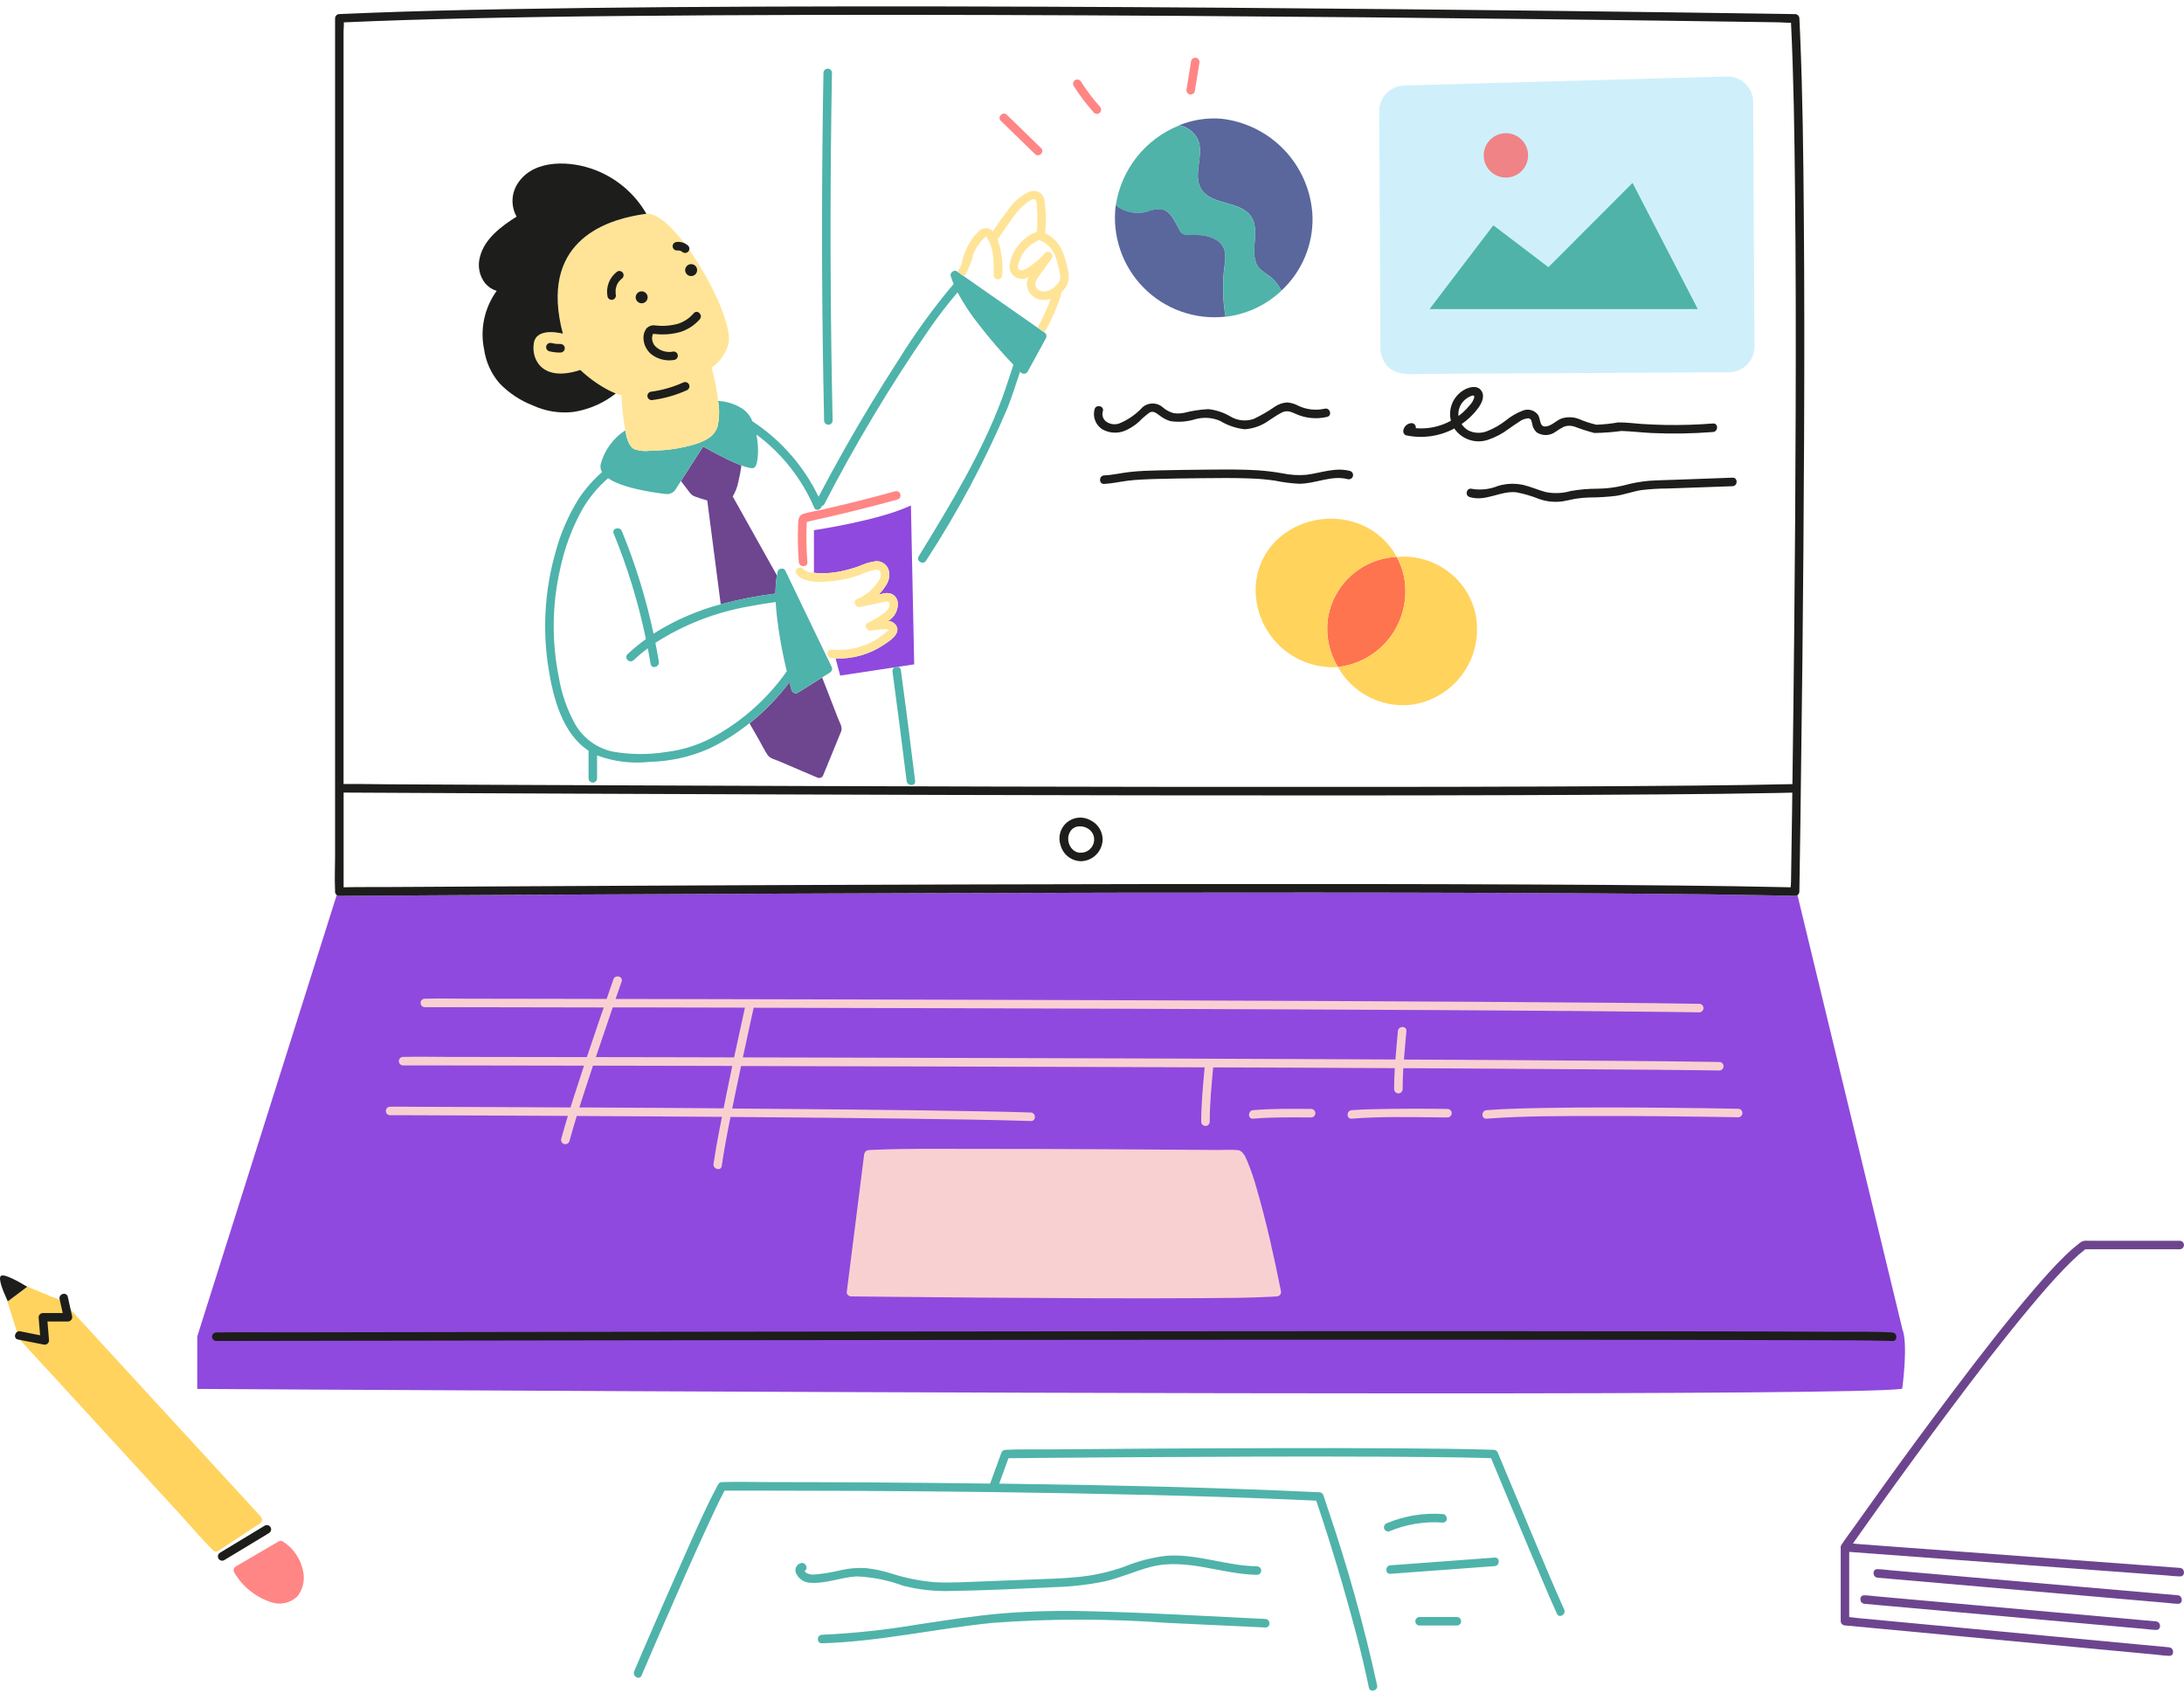 <svg width="160" height="124" viewBox="0 0 160 124" fill="none" xmlns="http://www.w3.org/2000/svg">
<path d="M22.193 115.061C22.104 114.625 21.927 114.211 21.674 113.846C21.421 113.48 21.097 113.168 20.72 112.931C20.675 112.899 20.621 112.882 20.566 112.882C20.511 112.882 20.456 112.899 20.411 112.931H20.405L17.66 114.536L17.269 114.765C17.198 114.807 17.146 114.876 17.126 114.956C17.105 115.035 17.116 115.12 17.157 115.192C17.754 116.221 18.707 116.997 19.836 117.372C20.171 117.491 20.532 117.514 20.879 117.438C21.226 117.362 21.544 117.191 21.798 116.943C22.001 116.679 22.142 116.372 22.21 116.047C22.279 115.721 22.273 115.384 22.193 115.061Z" fill="#FF8684"/>
<path d="M152.76 91.544C152.775 91.543 152.789 91.539 152.802 91.531H152.78C152.774 91.536 152.767 91.54 152.76 91.544Z" fill="#6D458F"/>
<path d="M159.699 114.867L157.246 114.685L151.409 114.252L144.299 113.725L138.194 113.273L136.166 113.122C136.028 113.112 135.884 113.094 135.745 113.078C136.382 112.171 137.025 111.266 137.671 110.366C139.379 107.982 141.111 105.615 142.866 103.263C144.759 100.737 146.68 98.224 148.704 95.798C149.507 94.834 150.326 93.881 151.197 92.976C151.525 92.634 151.862 92.303 152.216 91.984C152.349 91.867 152.483 91.753 152.623 91.647L152.687 91.599C152.711 91.582 152.737 91.565 152.76 91.546C152.737 91.548 152.713 91.541 152.695 91.526H152.725C152.743 91.529 152.762 91.531 152.781 91.531C152.833 91.481 152.831 91.513 152.8 91.531C152.9 91.531 153.008 91.524 153.104 91.524H159.701C159.781 91.519 159.856 91.485 159.911 91.427C159.967 91.369 159.997 91.292 159.997 91.212C159.997 91.132 159.967 91.055 159.911 90.996C159.856 90.939 159.781 90.904 159.701 90.9H153.053C152.94 90.9 152.822 90.89 152.708 90.9C152.549 90.93 152.403 91.006 152.287 91.119C151.953 91.377 151.634 91.655 151.332 91.951C150.507 92.749 149.745 93.611 148.998 94.478C146.949 96.867 145.026 99.362 143.129 101.874C141.282 104.319 139.467 106.786 137.682 109.276C137.06 110.14 136.441 111.007 135.826 111.876C135.528 112.297 135.209 112.708 134.932 113.139L134.921 113.154C134.899 113.179 134.882 113.208 134.871 113.238C134.847 113.286 134.84 113.341 134.85 113.393V118.769C134.852 118.851 134.886 118.929 134.944 118.987C135.002 119.045 135.08 119.079 135.162 119.081L137.53 119.303L143.187 119.835L150.057 120.48L155.975 121.036L157.928 121.22C158.237 121.249 158.552 121.3 158.863 121.308H158.904C159.304 121.346 159.301 120.719 158.904 120.684L156.536 120.462L150.878 119.931L144.009 119.285L138.091 118.729L136.138 118.545C135.922 118.525 135.697 118.486 135.474 118.468V113.695L137.616 113.854L143.453 114.287L150.562 114.814L156.667 115.266L158.696 115.417C159.015 115.44 159.339 115.484 159.659 115.488H159.7C160.1 115.52 160.099 114.896 159.699 114.867Z" fill="#6D458F"/>
<path d="M155.818 118.593L150.733 118.138L144.556 117.585L139.235 117.109L137.471 116.95C137.194 116.926 136.911 116.881 136.629 116.875H136.592C136.192 116.839 136.195 117.465 136.592 117.499L138.721 117.69L143.806 118.145L149.983 118.699L155.305 119.175L157.068 119.333C157.345 119.358 157.628 119.403 157.91 119.409C157.922 119.408 157.935 119.408 157.947 119.409C158.347 119.444 158.345 118.819 157.947 118.784L155.818 118.593ZM159.54 116.87L157.351 116.679L152.09 116.222L145.754 115.671L140.274 115.195L138.451 115.036C138.168 115.011 137.878 114.966 137.592 114.961H137.555C137.155 114.927 137.156 115.551 137.555 115.585L139.744 115.776L145.006 116.234L151.342 116.785L156.821 117.261L158.644 117.419C158.927 117.444 159.218 117.489 159.503 117.494C159.515 117.494 159.528 117.494 159.541 117.494C159.94 117.529 159.938 116.903 159.54 116.87Z" fill="#6D458F"/>
<path d="M109.181 27.364L115.437 27.332L121.534 27.301L125.757 27.279C126.042 27.279 126.326 27.279 126.611 27.275C127.106 27.286 127.586 27.101 127.946 26.76C128.305 26.419 128.516 25.951 128.531 25.455C128.545 24.539 128.522 23.621 128.517 22.705L128.486 16.819L128.455 10.734C128.45 9.645 128.449 8.556 128.438 7.466C128.437 7.216 128.385 6.969 128.287 6.74C128.188 6.51 128.045 6.302 127.865 6.129C127.685 5.955 127.473 5.819 127.24 5.729C127.007 5.639 126.758 5.596 126.508 5.603L124.417 5.661L119.334 5.803L112.982 5.979L107.068 6.147L103.363 6.25C103.099 6.247 102.836 6.262 102.575 6.296C102.13 6.378 101.73 6.617 101.449 6.97C101.167 7.323 101.023 7.767 101.043 8.218L101.061 11.83L101.093 18.033L101.122 23.635L101.13 25.246C101.104 25.531 101.136 25.818 101.224 26.09C101.312 26.363 101.454 26.615 101.642 26.83C102.366 27.575 103.535 27.397 104.479 27.393L109.181 27.364Z" fill="#CFF0FA"/>
<path d="M102.959 43.327C102.967 42.445 102.75 41.575 102.327 40.801C101.083 40.854 99.898 41.34 98.975 42.175C98.052 43.01 97.451 44.142 97.274 45.373C97.12 46.585 97.38 47.813 98.012 48.858C98.068 48.853 98.124 48.85 98.181 48.844C99.507 48.653 100.721 47.99 101.599 46.976C102.476 45.963 102.959 44.668 102.959 43.327Z" fill="#FE744F"/>
<path d="M97.274 45.373C97.451 44.141 98.052 43.01 98.975 42.175C99.898 41.34 101.083 40.854 102.326 40.8C102.253 40.664 102.173 40.531 102.087 40.402C99.361 36.328 92.681 37.686 92.022 42.592C91.936 43.373 92.013 44.164 92.249 44.913C92.485 45.663 92.874 46.356 93.391 46.947C93.909 47.539 94.544 48.017 95.255 48.35C95.967 48.683 96.741 48.865 97.526 48.883C97.689 48.883 97.851 48.874 98.012 48.86C97.379 47.815 97.119 46.586 97.274 45.373Z" fill="#FFD35C"/>
<path d="M107.338 43.187C106.793 42.376 106.041 41.726 105.159 41.307C104.277 40.887 103.298 40.712 102.326 40.801C102.749 41.575 102.966 42.445 102.958 43.327C102.958 44.668 102.475 45.964 101.597 46.977C100.719 47.99 99.505 48.653 98.178 48.844C98.123 48.85 98.067 48.853 98.01 48.858C98.537 49.805 99.334 50.573 100.298 51.066C101.263 51.559 102.353 51.754 103.429 51.627C104.756 51.436 105.969 50.774 106.847 49.761C107.725 48.747 108.208 47.452 108.208 46.111C108.22 45.071 107.917 44.051 107.338 43.187Z" fill="#FFD35C"/>
<path d="M119.6 13.401L113.438 19.575L109.402 16.506L104.729 22.643H124.38L119.6 13.401Z" fill="#4FB3AA"/>
<path d="M110.322 9.757C110 9.757 109.686 9.852 109.418 10.031C109.151 10.21 108.942 10.464 108.819 10.761C108.696 11.059 108.664 11.386 108.727 11.701C108.789 12.017 108.944 12.307 109.172 12.534C109.399 12.762 109.689 12.917 110.005 12.979C110.32 13.042 110.648 13.01 110.945 12.887C111.242 12.764 111.496 12.555 111.675 12.288C111.854 12.02 111.949 11.706 111.949 11.384C111.949 10.952 111.777 10.539 111.472 10.234C111.167 9.929 110.754 9.757 110.322 9.757Z" fill="#F08385"/>
<path d="M87.754 10.213C88.251 11.338 87.353 12.778 87.988 13.834C88.738 15.081 90.935 14.676 91.693 15.916C92.367 17.025 91.402 18.709 92.274 19.672C92.489 19.872 92.723 20.05 92.972 20.203C93.357 20.489 93.665 20.865 93.868 21.298C94.604 20.618 95.189 19.79 95.583 18.868C95.977 17.946 96.173 16.952 96.157 15.95C96.152 15.696 96.132 15.443 96.097 15.192C95.878 13.527 95.107 11.983 93.908 10.806C92.71 9.629 91.152 8.887 89.483 8.698C88.424 8.612 87.36 8.778 86.377 9.182C86.671 9.233 86.95 9.353 87.189 9.532C87.428 9.711 87.622 9.944 87.754 10.213Z" fill="#59679C"/>
<path d="M93.871 21.302C93.667 20.869 93.359 20.493 92.975 20.207C92.725 20.054 92.491 19.876 92.277 19.676C91.404 18.713 92.374 17.029 91.696 15.92C90.938 14.678 88.737 15.085 87.99 13.838C87.355 12.782 88.253 11.343 87.756 10.216C87.624 9.95 87.43 9.718 87.192 9.541C86.953 9.363 86.676 9.243 86.383 9.192C85.175 9.675 84.113 10.463 83.301 11.479C82.489 12.495 81.955 13.705 81.751 14.989C81.751 15.007 81.751 15.024 81.746 15.042C82.058 15.289 82.424 15.462 82.813 15.545C83.203 15.629 83.606 15.622 83.993 15.525C84.334 15.39 84.699 15.324 85.066 15.331C85.754 15.438 86.068 16.216 86.401 16.828C86.457 16.948 86.542 17.053 86.648 17.134C86.819 17.218 87.011 17.248 87.2 17.218C88.188 17.164 89.419 17.386 89.714 18.326C89.797 18.708 89.797 19.104 89.714 19.486C89.555 20.703 89.577 21.936 89.782 23.146C89.782 23.166 89.79 23.185 89.793 23.205L89.836 23.201C91.35 23.016 92.764 22.35 93.871 21.302Z" fill="#4FB3AA"/>
<path d="M89.706 19.481C89.789 19.099 89.789 18.703 89.706 18.32C89.41 17.376 88.18 17.158 87.191 17.212C87.003 17.242 86.81 17.213 86.64 17.128C86.534 17.048 86.449 16.943 86.393 16.822C86.056 16.211 85.745 15.432 85.057 15.325C84.69 15.318 84.326 15.384 83.984 15.52C83.598 15.617 83.194 15.624 82.805 15.54C82.415 15.456 82.05 15.284 81.738 15.036C81.599 16.131 81.71 17.243 82.064 18.288C82.417 19.334 83.003 20.285 83.778 21.071C84.552 21.857 85.495 22.457 86.535 22.825C87.576 23.194 88.686 23.321 89.782 23.198C89.782 23.178 89.774 23.158 89.772 23.139C89.567 21.93 89.545 20.697 89.706 19.481Z" fill="#59679C"/>
<path d="M114.593 117.913C113.861 116.302 113.183 114.665 112.496 113.035C111.732 111.224 110.972 109.412 110.217 107.597L109.737 106.444C109.717 106.38 109.677 106.323 109.623 106.282C109.57 106.241 109.504 106.218 109.437 106.215C107.12 106.142 104.805 106.123 102.482 106.108C99.463 106.087 96.443 106.082 93.424 106.092C90.382 106.098 87.339 106.11 84.296 106.129C81.882 106.145 79.47 106.163 77.061 106.183C75.944 106.193 74.82 106.165 73.704 106.214H73.656C73.588 106.216 73.523 106.239 73.469 106.28C73.415 106.321 73.375 106.379 73.356 106.444L72.537 108.69C69.647 108.653 66.756 108.625 63.863 108.606C61.332 108.591 58.802 108.582 56.273 108.581C55.163 108.581 54.042 108.539 52.933 108.581H52.888C52.834 108.581 52.78 108.595 52.733 108.622C52.685 108.649 52.646 108.688 52.618 108.735C51.608 110.622 50.761 112.609 49.89 114.566C48.929 116.722 47.983 118.885 47.051 121.055C46.853 121.515 46.656 121.977 46.462 122.439C46.305 122.803 46.843 123.122 47.001 122.754C47.55 121.462 48.106 120.176 48.667 118.894C49.693 116.536 50.725 114.187 51.802 111.855C52.213 110.965 52.624 110.071 53.082 109.205C53.928 109.201 54.775 109.201 55.622 109.205C57.999 109.205 60.377 109.211 62.754 109.223C66.091 109.241 69.428 109.27 72.765 109.313C76.567 109.361 80.368 109.431 84.17 109.521C87.9 109.612 91.632 109.727 95.36 109.893L96.428 109.942C97.502 113.132 98.47 116.358 99.331 119.613C99.686 120.946 100.005 122.288 100.286 123.639C100.366 124.032 100.968 123.866 100.888 123.47C99.938 119.126 98.744 114.839 97.312 110.629C97.196 110.27 97.078 109.912 96.957 109.555C96.938 109.49 96.898 109.433 96.844 109.392C96.79 109.351 96.725 109.328 96.657 109.326C92.957 109.149 89.255 109.026 85.553 108.929C81.746 108.829 77.937 108.755 74.128 108.705L73.201 108.694L73.88 106.832L76.406 106.808C78.705 106.787 81.003 106.769 83.302 106.755C86.304 106.736 89.306 106.722 92.308 106.713C95.356 106.706 98.406 106.708 101.455 106.721C103.888 106.733 106.322 106.751 108.755 106.814L109.235 106.828C109.659 107.848 110.084 108.868 110.51 109.886C111.342 111.875 112.181 113.862 113.025 115.847C113.362 116.641 113.699 117.436 114.06 118.223C114.22 118.591 114.757 118.274 114.593 117.913Z" fill="#4FB3AA"/>
<path d="M66.19 116.182C67.36 116.474 68.566 116.601 69.771 116.556C72.281 116.514 74.798 116.392 77.306 116.274C78.52 116.239 79.729 116.1 80.919 115.857C82.075 115.6 83.151 115.095 84.294 114.796C86.905 114.114 89.484 115.339 92.098 115.375C92.178 115.371 92.254 115.336 92.309 115.278C92.364 115.22 92.394 115.143 92.394 115.063C92.394 114.983 92.364 114.906 92.309 114.848C92.254 114.79 92.178 114.755 92.098 114.751C89.879 114.72 87.744 113.837 85.515 113.972C84.435 114.091 83.378 114.362 82.374 114.776C81.294 115.159 80.174 115.411 79.035 115.528C77.892 115.646 76.742 115.675 75.595 115.718L71.99 115.857C70.823 115.901 69.651 115.976 68.483 115.915C67.372 115.821 66.275 115.597 65.216 115.25C64.635 115.071 64.038 114.948 63.434 114.882C62.824 114.844 62.211 114.894 61.615 115.03C61.013 115.18 60.401 115.284 59.783 115.339C59.544 115.384 59.295 115.35 59.077 115.241C59.024 115.198 58.978 115.146 58.942 115.088C59.231 114.957 59.062 114.448 58.698 114.51C58.61 114.529 58.529 114.569 58.461 114.627C58.392 114.686 58.34 114.76 58.308 114.843C58.276 114.927 58.264 115.017 58.276 115.106C58.287 115.195 58.32 115.279 58.373 115.352C58.465 115.524 58.6 115.669 58.765 115.774C58.929 115.879 59.118 115.94 59.313 115.952C60.492 116.052 61.611 115.545 62.778 115.489C63.945 115.541 65.096 115.775 66.19 116.182ZM92.697 118.608C88.429 118.407 84.159 118.143 79.888 118.045C77.764 117.981 75.638 118.03 73.519 118.192C71.423 118.367 69.344 118.697 67.266 119.009C64.934 119.403 62.581 119.656 60.219 119.767C59.818 119.779 59.817 120.404 60.219 120.391C64.423 120.266 68.538 119.317 72.712 118.894C76.966 118.579 81.238 118.579 85.493 118.894L92.697 119.231C93.099 119.251 93.098 118.627 92.697 118.608ZM101.781 112.187C103.016 111.67 104.356 111.45 105.692 111.545C106.093 111.574 106.092 110.95 105.692 110.921C104.3 110.822 102.904 111.05 101.615 111.585C101.537 111.61 101.47 111.663 101.43 111.734C101.389 111.805 101.378 111.89 101.397 111.969C101.419 112.049 101.472 112.117 101.544 112.158C101.616 112.198 101.701 112.209 101.781 112.187ZM109.5 114.112L101.863 114.676C101.464 114.705 101.461 115.33 101.863 115.301L109.5 114.736C109.895 114.707 109.902 114.083 109.5 114.112ZM106.747 118.465H103.985C103.905 118.47 103.829 118.504 103.774 118.562C103.719 118.62 103.688 118.697 103.688 118.777C103.688 118.857 103.719 118.934 103.774 118.992C103.829 119.051 103.905 119.085 103.985 119.089H106.747C106.827 119.085 106.902 119.051 106.957 118.992C107.012 118.934 107.043 118.857 107.043 118.777C107.043 118.697 107.012 118.62 106.957 118.562C106.902 118.504 106.827 118.47 106.747 118.465Z" fill="#4FB3AA"/>
<path d="M61.4 52.643L60.607 50.602L60.23 49.634L59.962 49.802L59.694 49.971L58.449 50.749C58.408 50.772 58.362 50.786 58.314 50.789C58.267 50.792 58.219 50.785 58.175 50.767C58.131 50.748 58.091 50.721 58.059 50.685C58.028 50.65 58.004 50.608 57.991 50.562C57.98 50.526 57.972 50.491 57.963 50.456L57.95 50.408C57.922 50.308 57.896 50.208 57.87 50.108L57.834 49.974C57.758 50.075 57.682 50.177 57.604 50.276C56.817 51.278 55.917 52.186 54.922 52.982C54.928 53.012 54.938 53.04 54.952 53.066L55.571 54.144C55.798 54.538 55.999 54.975 56.262 55.346C56.424 55.574 56.828 55.66 57.072 55.767L58.724 56.474L59.858 56.958C59.9 56.98 59.946 56.994 59.993 56.996C60.04 56.999 60.087 56.991 60.131 56.973C60.175 56.956 60.215 56.928 60.246 56.893C60.279 56.858 60.302 56.817 60.316 56.772L61.619 53.592C61.745 53.28 61.511 52.928 61.4 52.643ZM56.87 42.495C56.877 42.438 56.885 42.381 56.893 42.327L56.921 42.163L53.678 36.369C53.876 36.045 54.015 35.688 54.087 35.315C54.186 34.915 54.262 34.51 54.315 34.101C54.113 34.026 53.914 33.943 53.719 33.853C53.023 33.53 52.34 33.18 51.672 32.803L51.51 32.71L51.246 33.123L50.242 34.688L50.064 34.966L49.887 35.244L50.055 35.463L50.538 36.099C50.635 36.231 50.771 36.329 50.927 36.38C51.204 36.48 51.505 36.585 51.814 36.665L52.8 44.273L52.901 44.245L53.003 44.218C54.254 43.889 55.525 43.645 56.808 43.488C56.81 43.156 56.831 42.825 56.87 42.495Z" fill="#6E458F"/>
<path d="M65.995 49.064C65.984 49.01 65.957 48.962 65.918 48.923C65.879 48.885 65.83 48.86 65.776 48.85L65.523 48.888C65.47 48.926 65.43 48.978 65.406 49.039C65.382 49.099 65.376 49.166 65.389 49.23C65.747 51.889 66.09 54.552 66.419 57.216C66.467 57.609 67.092 57.614 67.043 57.216C66.71 54.496 66.361 51.779 65.995 49.064ZM60.375 30.821C60.379 30.901 60.414 30.976 60.472 31.031C60.53 31.086 60.607 31.117 60.687 31.117C60.767 31.117 60.844 31.086 60.902 31.031C60.96 30.976 60.995 30.901 60.999 30.821C60.854 24.19 60.812 17.558 60.874 10.925C60.891 9.06 60.916 7.194 60.951 5.329C60.947 5.249 60.912 5.174 60.854 5.119C60.796 5.064 60.719 5.033 60.639 5.033C60.559 5.033 60.482 5.064 60.424 5.119C60.366 5.174 60.331 5.249 60.327 5.329C60.207 11.961 60.191 18.593 60.277 25.226C60.302 27.091 60.334 28.956 60.375 30.821Z" fill="#4EB3AA"/>
<path d="M76.512 24.355L76.456 24.316L76.046 24.03L70.916 20.447L70.584 20.216L70.183 19.936L70.115 19.889C70.064 19.848 69.999 19.828 69.934 19.834C69.869 19.839 69.808 19.869 69.764 19.918C69.712 19.951 69.673 20.001 69.653 20.06C69.633 20.119 69.635 20.183 69.656 20.241C69.716 20.431 69.788 20.618 69.864 20.803C68.383 22.559 67.032 24.421 65.821 26.373C64.452 28.489 63.147 30.644 61.905 32.839C61.241 34.013 60.595 35.199 59.968 36.395C58.898 34.172 57.249 32.278 55.194 30.912C55.173 30.898 55.15 30.886 55.126 30.878C54.976 30.482 54.703 30.145 54.347 29.917C53.822 29.589 53.223 29.402 52.605 29.374V29.392C52.712 30.002 52.7 30.627 52.567 31.231C52.458 31.593 52.222 31.902 51.901 32.101C51.792 32.173 51.677 32.238 51.559 32.294C51.379 32.377 51.195 32.45 51.008 32.515C49.928 32.85 48.803 33.017 47.673 33.012C47.255 33.077 46.828 33.036 46.431 32.891C46.029 32.647 45.906 32.034 45.818 31.613C45.812 31.585 45.809 31.556 45.803 31.529C44.927 32.1 44.29 32.973 44.013 33.982C43.987 34.084 43.981 34.19 43.997 34.294C44.013 34.398 44.049 34.498 44.105 34.588C43.45 35.159 42.874 35.816 42.395 36.542C41.635 37.759 41.061 39.084 40.694 40.471C39.906 43.227 39.731 46.122 40.181 48.953C40.522 51.108 41.191 53.737 43.117 54.999V57.006C43.115 57.048 43.121 57.09 43.136 57.13C43.151 57.17 43.173 57.206 43.203 57.237C43.232 57.268 43.267 57.292 43.306 57.309C43.345 57.326 43.387 57.334 43.429 57.334C43.472 57.334 43.514 57.326 43.553 57.309C43.592 57.292 43.627 57.268 43.656 57.237C43.685 57.206 43.708 57.17 43.722 57.13C43.737 57.09 43.743 57.048 43.741 57.006V55.344H43.746C44.975 55.802 46.295 55.963 47.598 55.815C49.091 55.78 50.562 55.454 51.93 54.855C52.994 54.346 53.995 53.715 54.914 52.976C55.911 52.182 56.812 51.275 57.601 50.274C57.679 50.175 57.755 50.073 57.831 49.972L57.867 50.106C57.893 50.206 57.919 50.306 57.947 50.405L57.959 50.453C57.969 50.489 57.977 50.524 57.988 50.559C58.001 50.605 58.025 50.647 58.056 50.683C58.088 50.718 58.128 50.746 58.172 50.764C58.216 50.782 58.264 50.79 58.311 50.787C58.358 50.784 58.405 50.77 58.446 50.746L59.691 49.968L59.959 49.8L60.226 49.632L60.807 49.269C60.877 49.225 60.927 49.157 60.948 49.077C60.969 48.998 60.959 48.914 60.919 48.842L57.958 42.694L57.537 41.814C57.513 41.754 57.468 41.706 57.41 41.678C57.352 41.65 57.286 41.646 57.225 41.665C57.163 41.665 57.102 41.688 57.055 41.729C57.007 41.77 56.976 41.826 56.967 41.888C56.947 41.978 56.935 42.069 56.92 42.159C56.911 42.213 56.9 42.267 56.892 42.322L56.87 42.49C56.831 42.82 56.811 43.151 56.81 43.483C55.527 43.64 54.256 43.884 53.005 44.213L52.903 44.24L52.802 44.268C51.168 44.705 49.605 45.372 48.158 46.249C48.064 46.308 47.973 46.371 47.88 46.431C47.331 43.861 46.554 41.344 45.559 38.911C45.409 38.545 44.801 38.705 44.957 39.08C45.98 41.582 46.771 44.172 47.321 46.819C46.849 47.158 46.399 47.528 45.974 47.925C45.68 48.2 46.122 48.64 46.415 48.366C46.746 48.056 47.095 47.764 47.458 47.492C47.532 47.876 47.602 48.26 47.666 48.645C47.73 49.039 48.332 48.872 48.267 48.476C48.191 48.014 48.105 47.55 48.014 47.093C50.089 45.763 52.408 44.858 54.835 44.431C55.495 44.302 56.16 44.194 56.828 44.109C56.861 44.771 56.943 45.432 57.036 46.075C57.185 47.119 57.394 48.154 57.639 49.18C56.336 51.031 54.655 52.584 52.707 53.736C51.497 54.476 50.14 54.943 48.731 55.103C47.451 55.3 46.147 55.286 44.871 55.06C44.305 54.936 43.771 54.696 43.302 54.355C42.833 54.014 42.44 53.579 42.147 53.079C41.551 52.002 41.142 50.832 40.94 49.618C40.406 46.98 40.442 44.258 41.047 41.635C41.366 40.136 41.903 38.692 42.641 37.349C43.142 36.476 43.787 35.693 44.548 35.033C45.588 35.758 47.815 36.082 48.782 36.193C48.92 36.209 49.06 36.186 49.186 36.126C49.312 36.067 49.418 35.973 49.494 35.856L49.884 35.244L50.062 34.966L50.24 34.688L51.244 33.118L51.507 32.706L51.67 32.798C52.026 32.998 52.908 33.484 53.717 33.849C53.817 33.894 53.916 33.933 54.013 33.978C54.11 34.024 54.215 34.062 54.312 34.097C54.775 34.271 55.148 34.357 55.278 34.249C55.535 34.037 55.628 32.905 55.416 31.833C57.273 33.214 58.733 35.061 59.648 37.187C59.778 37.486 60.158 37.332 60.21 37.066C60.251 37.057 60.29 37.038 60.323 37.012C60.356 36.986 60.383 36.952 60.401 36.914C62.682 32.496 65.242 28.228 68.064 24.135C68.712 23.196 69.408 22.291 70.148 21.422C70.61 22.275 71.148 23.084 71.756 23.84C72.534 24.844 73.365 25.807 74.243 26.724C73.958 27.575 73.694 28.433 73.379 29.273C73.006 30.26 72.593 31.23 72.141 32.182C71.241 34.084 70.211 35.921 69.138 37.73C68.536 38.745 67.92 39.751 67.303 40.761C67.093 41.105 67.632 41.419 67.842 41.077C70.158 37.531 72.156 33.786 73.81 29.887C74.152 29.012 74.435 28.119 74.731 27.227L74.796 27.293C74.83 27.326 74.871 27.351 74.916 27.366C74.961 27.381 75.009 27.386 75.056 27.38C75.103 27.374 75.148 27.357 75.188 27.331C75.228 27.305 75.261 27.27 75.286 27.23L76.62 24.788C76.662 24.715 76.674 24.63 76.654 24.549C76.634 24.468 76.583 24.399 76.512 24.355Z" fill="#4EB3AA"/>
<path d="M59.629 41.962C59.791 41.98 59.952 41.993 60.114 41.996C60.594 42.005 61.074 41.962 61.545 41.867C62.016 41.772 62.48 41.643 62.933 41.482C63.327 41.295 63.748 41.171 64.181 41.114C64.377 41.105 64.571 41.16 64.734 41.269C64.897 41.377 65.022 41.535 65.09 41.72C65.148 41.908 65.164 42.106 65.136 42.301C65.108 42.495 65.037 42.681 64.928 42.845C64.775 43.103 64.589 43.341 64.376 43.552L64.637 43.498C64.884 43.418 65.151 43.432 65.388 43.539C65.484 43.598 65.567 43.677 65.632 43.77C65.696 43.863 65.741 43.968 65.763 44.079C65.8 44.358 65.753 44.642 65.627 44.895C65.502 45.147 65.304 45.357 65.058 45.496C65.179 45.502 65.297 45.537 65.402 45.598C65.506 45.659 65.595 45.745 65.66 45.847C66.014 46.458 65.107 47.001 64.687 47.279C63.658 47.952 62.444 48.289 61.215 48.241L61.552 49.494L65.532 48.89L65.784 48.852L66.974 48.671L66.734 37.029C64.406 38.138 59.629 38.843 59.629 38.843V41.962ZM139.37 97.378L131.684 65.584C131.654 65.603 131.621 65.618 131.587 65.626C131.563 65.632 131.538 65.635 131.514 65.635H131.482C130.914 65.621 130.346 65.609 129.777 65.598C126.763 65.539 123.749 65.506 120.734 65.48C116.895 65.446 113.057 65.424 109.217 65.413C104.823 65.398 100.429 65.391 96.035 65.39C91.354 65.39 86.674 65.393 81.993 65.399C77.294 65.406 72.596 65.418 67.898 65.433C63.451 65.446 59.004 65.462 54.556 65.481C50.629 65.498 46.703 65.516 42.776 65.535L33.362 65.585L27.116 65.619L24.868 65.633H24.857C24.825 65.633 24.793 65.628 24.763 65.619C24.728 65.61 24.696 65.594 24.668 65.573L14.454 97.901L14.449 101.754H14.553C15.344 101.759 67.682 102.082 104.358 102.082C122.856 102.082 137.369 101.998 139.275 101.753L139.355 101.743L139.365 101.664C139.386 101.534 139.791 98.439 139.37 97.378Z" fill="#8F49DE"/>
<path d="M59.149 41.178C59.084 40.342 59.063 39.504 59.087 38.665C59.087 38.565 59.093 38.464 59.097 38.364C59.097 38.323 59.097 38.28 59.103 38.241C59.246 38.215 59.53 38.133 59.581 38.122C59.998 38.031 60.415 37.938 60.83 37.841C62.479 37.461 64.118 37.045 65.747 36.595C65.826 36.572 65.894 36.519 65.935 36.447C65.976 36.375 65.986 36.289 65.963 36.209C65.941 36.13 65.888 36.062 65.816 36.021C65.744 35.98 65.658 35.97 65.578 35.992C63.8 36.484 62.012 36.933 60.212 37.34C59.782 37.438 59.337 37.508 58.912 37.626C58.488 37.744 58.482 38.077 58.468 38.462C58.434 39.367 58.452 40.273 58.522 41.176C58.555 41.577 59.179 41.58 59.149 41.178ZM73.762 8.411C73.474 8.131 73.033 8.572 73.321 8.852L75.826 11.288C76.114 11.569 76.556 11.127 76.267 10.847L73.762 8.411ZM79.188 5.967C79.144 5.899 79.076 5.851 78.998 5.833C78.919 5.814 78.837 5.826 78.767 5.867C78.698 5.907 78.647 5.973 78.625 6.051C78.603 6.128 78.611 6.211 78.649 6.282C79.09 6.978 79.588 7.637 80.137 8.253C80.195 8.311 80.275 8.343 80.357 8.343C80.44 8.343 80.519 8.311 80.578 8.253C80.635 8.193 80.666 8.114 80.666 8.032C80.666 7.95 80.635 7.871 80.578 7.811C80.064 7.237 79.599 6.62 79.188 5.967ZM87.648 4.239C87.569 4.218 87.484 4.229 87.412 4.269C87.34 4.31 87.287 4.377 87.264 4.456L86.927 6.525C86.907 6.605 86.919 6.689 86.96 6.761C87 6.832 87.067 6.886 87.146 6.909C87.225 6.93 87.31 6.919 87.382 6.879C87.454 6.838 87.507 6.771 87.53 6.691L87.866 4.622C87.886 4.543 87.875 4.458 87.834 4.387C87.793 4.316 87.727 4.263 87.648 4.239Z" fill="#FF8684"/>
<path d="M92.035 86.975C91.856 86.331 91.638 85.698 91.381 85.081C91.252 84.785 91.063 84.298 90.695 84.261C90.218 84.213 89.713 84.253 89.234 84.249C86.539 84.228 83.846 84.21 81.154 84.196C77.724 84.177 74.294 84.168 70.864 84.167C68.567 84.167 66.26 84.137 63.965 84.24C63.849 84.246 63.735 84.252 63.62 84.261C63.566 84.264 63.513 84.281 63.468 84.31C63.422 84.34 63.386 84.381 63.361 84.429C63.332 84.472 63.314 84.521 63.308 84.572L62.879 87.972L62.19 93.419L62.033 94.663C62.011 94.832 62.193 94.974 62.345 94.976C63.253 94.986 64.162 94.996 65.07 95.005C67.3 95.028 69.529 95.048 71.757 95.065C74.552 95.086 77.347 95.101 80.141 95.111C82.768 95.12 85.397 95.122 88.025 95.104C89.747 95.091 91.478 95.093 93.195 94.998C93.31 94.992 93.425 94.984 93.541 94.976C93.588 94.975 93.635 94.963 93.678 94.941C93.72 94.919 93.757 94.889 93.786 94.851C93.815 94.813 93.835 94.769 93.844 94.722C93.854 94.675 93.853 94.627 93.841 94.581C93.328 92.03 92.768 89.472 92.035 86.975Z" fill="#F9D0D2"/>
<path d="M124.541 78.406L125.973 78.427C126.052 78.422 126.128 78.388 126.183 78.33C126.238 78.272 126.269 78.195 126.269 78.115C126.269 78.035 126.238 77.958 126.183 77.9C126.128 77.841 126.052 77.807 125.973 77.803C123.635 77.767 121.297 77.741 118.958 77.724C115.758 77.697 112.558 77.674 109.358 77.657C107.189 77.644 105.021 77.632 102.853 77.624C102.905 76.927 102.973 76.231 103.034 75.539C103.07 75.139 102.445 75.142 102.41 75.539C102.349 76.23 102.281 76.925 102.229 77.621L97.85 77.599C93.648 77.58 89.446 77.564 85.243 77.549C80.95 77.535 76.655 77.522 72.359 77.51C68.192 77.498 64.026 77.487 59.861 77.478L54.422 77.466C54.614 76.567 54.809 75.669 55.006 74.771L55.214 73.828L57.72 73.834C61.665 73.842 65.609 73.852 69.554 73.863L82.042 73.901C86.14 73.915 90.239 73.931 94.337 73.948C98.16 73.965 101.984 73.983 105.807 74.004C109.088 74.022 112.369 74.044 115.651 74.07C118.133 74.09 120.616 74.115 123.098 74.145C123.56 74.151 124.022 74.158 124.484 74.166C124.567 74.166 124.646 74.133 124.705 74.074C124.763 74.016 124.796 73.936 124.796 73.853C124.796 73.77 124.763 73.691 124.705 73.632C124.646 73.574 124.567 73.541 124.484 73.541C122.22 73.505 119.956 73.479 117.693 73.462C114.594 73.434 111.495 73.412 108.395 73.395C104.681 73.372 100.968 73.353 97.254 73.337C93.186 73.318 89.117 73.302 85.049 73.288C80.895 73.273 76.738 73.259 72.579 73.248C68.546 73.236 64.513 73.225 60.481 73.216L49.593 73.192L45.099 73.184L45.159 73.008C45.286 72.641 45.413 72.276 45.541 71.913C45.674 71.532 45.071 71.37 44.939 71.745C44.77 72.223 44.608 72.703 44.443 73.182L40.569 73.174L34.199 73.164C33.213 73.164 32.223 73.137 31.236 73.164H31.108C31.028 73.168 30.953 73.203 30.897 73.261C30.842 73.319 30.812 73.396 30.812 73.476C30.812 73.556 30.842 73.633 30.897 73.691C30.953 73.749 31.028 73.784 31.108 73.788H33.147L38.736 73.798C40.567 73.798 42.398 73.801 44.23 73.808C44.115 74.144 43.998 74.475 43.884 74.81C43.584 75.687 43.288 76.566 42.993 77.446L39.288 77.44L32.709 77.43C31.69 77.43 30.666 77.402 29.648 77.43H29.515C29.435 77.434 29.36 77.468 29.305 77.526C29.25 77.585 29.219 77.662 29.219 77.742C29.219 77.822 29.25 77.899 29.305 77.957C29.36 78.015 29.435 78.049 29.515 78.054H31.621L37.394 78.063L42.784 78.072C42.496 78.942 42.212 79.814 41.934 80.688L41.794 81.133L37.851 81.114L33.313 81.095L30.123 81.084C29.624 81.084 29.124 81.066 28.625 81.078H28.564C28.484 81.083 28.409 81.117 28.353 81.175C28.298 81.233 28.268 81.31 28.268 81.39C28.268 81.471 28.298 81.547 28.353 81.606C28.409 81.664 28.484 81.698 28.564 81.702H29.59L32.4 81.713L36.648 81.729C38.3 81.736 39.952 81.744 41.603 81.753C41.435 82.309 41.266 82.867 41.116 83.429C41.094 83.509 41.104 83.594 41.145 83.666C41.186 83.739 41.253 83.792 41.333 83.814C41.413 83.836 41.498 83.826 41.571 83.785C41.643 83.745 41.696 83.677 41.718 83.597C41.887 82.981 42.065 82.369 42.252 81.759C44.133 81.768 46.016 81.778 47.9 81.79C49.563 81.8 51.226 81.811 52.889 81.824C52.843 82.055 52.796 82.286 52.752 82.518C52.571 83.427 52.411 84.341 52.272 85.259C52.215 85.652 52.816 85.821 52.873 85.427C53.048 84.223 53.276 83.025 53.517 81.83L54.181 81.835C56.242 81.851 58.303 81.868 60.364 81.887C62.287 81.905 64.21 81.926 66.132 81.949C67.776 81.971 69.419 81.995 71.062 82.022C72.316 82.044 73.57 82.07 74.823 82.107C75.054 82.113 75.285 82.121 75.516 82.129C75.917 82.144 75.917 81.52 75.516 81.505C74.377 81.465 73.242 81.441 72.099 81.421C70.541 81.39 68.983 81.365 67.425 81.345C65.557 81.32 63.689 81.299 61.821 81.281C59.784 81.26 57.748 81.242 55.711 81.227L53.643 81.212L53.874 80.081C54.011 79.42 54.149 78.76 54.29 78.1L57.004 78.105C61.079 78.115 65.154 78.125 69.228 78.135C73.528 78.147 77.828 78.16 82.128 78.173C84.17 78.18 86.212 78.188 88.253 78.196C88.133 79.522 88 80.861 88 82.193C88.004 82.272 88.039 82.348 88.097 82.403C88.155 82.458 88.232 82.489 88.312 82.489C88.392 82.489 88.469 82.458 88.527 82.403C88.585 82.348 88.62 82.272 88.624 82.193C88.624 80.862 88.754 79.524 88.877 78.198L94.832 78.219C97.282 78.23 99.732 78.241 102.183 78.255C102.152 78.773 102.132 79.291 102.133 79.807C102.137 79.887 102.172 79.962 102.23 80.017C102.288 80.072 102.365 80.103 102.445 80.103C102.525 80.103 102.602 80.072 102.66 80.017C102.718 79.962 102.753 79.887 102.757 79.807C102.757 79.291 102.776 78.774 102.807 78.257L106.681 78.276C110.07 78.294 113.46 78.316 116.848 78.342C119.413 78.355 121.977 78.376 124.541 78.406ZM53.012 81.197L49.412 81.171C47.384 81.159 45.356 81.147 43.327 81.136H42.444C42.747 80.173 43.065 79.215 43.382 78.258L43.444 78.072L46.118 78.077C48.628 78.081 51.137 78.086 53.647 78.092C53.429 79.125 53.217 80.16 53.012 81.197ZM53.781 77.465L48.612 77.453L43.653 77.445C44.059 76.229 44.47 75.016 44.887 73.805H47.18L54.574 73.821C54.305 75.033 54.04 76.248 53.781 77.465Z" fill="#F9D0D2"/>
<path d="M96.067 81.242C94.649 81.237 93.214 81.209 91.801 81.332C91.404 81.366 91.4 81.991 91.801 81.956C93.214 81.833 94.649 81.862 96.067 81.866C96.147 81.862 96.222 81.827 96.277 81.769C96.332 81.711 96.363 81.634 96.363 81.554C96.363 81.474 96.332 81.397 96.277 81.339C96.222 81.281 96.147 81.246 96.067 81.242ZM106.057 81.242C104.252 81.214 102.446 81.22 100.642 81.259C100.102 81.273 99.561 81.289 99.023 81.332C98.626 81.364 98.622 81.989 99.023 81.956C101.135 81.787 103.278 81.843 105.396 81.86L106.057 81.866C106.137 81.862 106.212 81.827 106.267 81.769C106.322 81.711 106.353 81.634 106.353 81.554C106.353 81.474 106.322 81.397 106.267 81.339C106.212 81.281 106.137 81.246 106.057 81.242ZM127.354 81.229C125.728 81.198 124.102 81.175 122.475 81.16C119.359 81.129 116.244 81.115 113.134 81.17C111.723 81.195 110.31 81.226 108.903 81.332C108.505 81.362 108.501 81.986 108.903 81.956C111.682 81.746 114.481 81.763 117.264 81.76C120.047 81.756 122.842 81.781 125.63 81.824C126.205 81.832 126.78 81.842 127.354 81.853C127.434 81.849 127.51 81.814 127.565 81.756C127.62 81.698 127.651 81.621 127.651 81.541C127.651 81.461 127.62 81.384 127.565 81.326C127.51 81.268 127.434 81.233 127.354 81.229Z" fill="#F9D0D2"/>
<path d="M19.117 111.121L17.079 108.904L12.49 103.91L7.65 98.642L4.801 95.538C4.487 95.278 4.121 95.087 3.727 94.979L1.854 94.191L1.988 94.276L1.724 94.474L1.438 94.689L1.071 94.964L0.807 95.162L0.572 95.338C0.572 95.338 0.526 95.243 0.459 95.097L0.904 96.5L1.333 97.847C1.364 97.973 1.421 98.091 1.502 98.192C2.288 99.086 3.112 99.948 3.916 100.826L8.553 105.884L13.168 110.919C13.966 111.789 14.735 112.706 15.572 113.54L15.606 113.578C15.641 113.617 15.686 113.646 15.737 113.662L15.763 113.669H15.776C15.812 113.676 15.849 113.675 15.885 113.667C15.921 113.659 15.954 113.644 15.984 113.623L19.052 111.602C19.091 111.577 19.124 111.544 19.149 111.505C19.174 111.466 19.19 111.422 19.196 111.377C19.202 111.331 19.198 111.284 19.185 111.24C19.171 111.196 19.148 111.155 19.117 111.121Z" fill="#FFD35E"/>
<path d="M47.355 15.668H47.331C47.237 15.681 47.132 15.697 47.021 15.714C46.911 15.732 46.806 15.749 46.684 15.771C44.259 16.212 39.465 17.78 41.237 24.449C41.237 24.449 39.325 23.918 39.112 25.123C38.899 26.328 39.714 28.027 42.512 27.105C43.105 27.665 43.767 28.146 44.483 28.537C44.583 28.589 44.684 28.64 44.786 28.688C44.889 28.736 45.003 28.785 45.113 28.828C45.252 28.882 45.392 28.93 45.534 28.971C45.556 29.83 45.649 30.686 45.811 31.53C45.817 31.558 45.821 31.586 45.826 31.614C45.911 32.035 46.038 32.648 46.439 32.892C46.837 33.037 47.264 33.079 47.681 33.014C48.812 33.019 49.937 32.851 51.016 32.516C51.203 32.452 51.387 32.378 51.567 32.295C51.686 32.239 51.8 32.175 51.91 32.102C52.23 31.903 52.467 31.594 52.576 31.233C52.708 30.628 52.721 30.003 52.614 29.393V29.375C52.51 28.55 52.352 27.733 52.139 26.929C52.773 26.494 53.22 25.836 53.39 25.087C53.703 22.9 49.418 15.443 47.355 15.668ZM65.763 44.077C65.741 43.967 65.696 43.861 65.632 43.769C65.567 43.676 65.484 43.597 65.388 43.538C65.151 43.431 64.884 43.416 64.637 43.497L64.376 43.551C64.589 43.34 64.775 43.102 64.928 42.844C65.037 42.68 65.108 42.494 65.136 42.299C65.164 42.105 65.148 41.906 65.09 41.719C65.022 41.534 64.897 41.377 64.734 41.268C64.571 41.159 64.377 41.105 64.181 41.113C63.748 41.171 63.327 41.295 62.933 41.483C62.48 41.644 62.016 41.772 61.545 41.868C61.074 41.962 60.594 42.005 60.114 41.996C59.952 41.994 59.79 41.983 59.629 41.963C59.55 41.954 59.471 41.947 59.392 41.933C59.203 41.927 59.023 41.85 58.887 41.719C58.657 41.394 58.115 41.705 58.348 42.034C58.47 42.202 58.634 42.334 58.824 42.417C59.108 42.538 59.413 42.606 59.723 42.616C59.975 42.631 60.228 42.626 60.45 42.616C61.324 42.576 62.187 42.406 63.011 42.111C63.373 41.94 63.753 41.813 64.145 41.733C64.558 41.702 64.594 42.114 64.454 42.413C64.078 43.085 63.484 43.609 62.77 43.897C62.433 44.049 62.685 44.535 63.011 44.467L64.225 44.215C64.434 44.171 64.646 44.119 64.856 44.084C65.052 44.051 65.177 44.084 65.167 44.312C65.153 44.638 64.844 44.868 64.6 45.036C64.275 45.258 63.933 45.455 63.578 45.626C63.235 45.794 63.494 46.248 63.818 46.196C64.097 46.152 64.378 46.122 64.66 46.107C64.797 46.084 64.937 46.088 65.072 46.117C65.087 46.123 65.1 46.132 65.111 46.144C65.067 46.188 65.022 46.229 64.973 46.268C64.61 46.595 64.202 46.87 63.762 47.084C62.92 47.491 61.985 47.67 61.053 47.602C61.007 47.602 60.962 47.602 60.917 47.593C60.879 47.589 60.84 47.593 60.803 47.604C60.523 47.688 60.562 48.184 60.917 48.217C61.018 48.226 61.119 48.228 61.22 48.232C62.449 48.28 63.663 47.943 64.692 47.27C65.113 46.993 66.019 46.45 65.665 45.838C65.6 45.736 65.511 45.651 65.407 45.59C65.302 45.528 65.184 45.493 65.064 45.487C65.306 45.347 65.502 45.139 65.627 44.888C65.752 44.637 65.799 44.355 65.763 44.077ZM78.218 19.724C78.145 19.321 78.034 18.927 77.888 18.544C77.657 17.904 77.186 17.38 76.573 17.083C76.641 16.345 76.632 15.603 76.547 14.867C76.54 14.592 76.426 14.331 76.227 14.141C76.093 14.049 75.936 13.995 75.773 13.987C75.611 13.978 75.449 14.014 75.305 14.091C74.735 14.379 74.247 14.806 73.886 15.333C73.482 15.859 73.097 16.401 72.732 16.956C72.645 16.851 72.53 16.773 72.4 16.734C72.265 16.707 72.124 16.716 71.994 16.761C71.863 16.805 71.746 16.883 71.655 16.987C71.294 17.344 71.003 17.765 70.797 18.229C70.68 18.482 70.586 18.746 70.515 19.016C70.484 19.26 70.4 19.494 70.27 19.702C70.214 19.769 70.184 19.854 70.186 19.942L70.587 20.222C70.636 20.21 70.681 20.182 70.714 20.144C70.987 19.666 71.187 19.15 71.308 18.613C71.505 18.13 71.81 17.698 72.199 17.35C72.208 17.342 72.22 17.337 72.232 17.335C72.26 17.355 72.283 17.379 72.301 17.408C72.379 17.519 72.445 17.638 72.498 17.763C72.603 18.005 72.678 18.26 72.72 18.521C72.799 19.066 72.824 19.617 72.796 20.166C72.8 20.246 72.835 20.322 72.893 20.377C72.951 20.432 73.028 20.463 73.108 20.463C73.188 20.463 73.265 20.432 73.323 20.377C73.381 20.322 73.416 20.246 73.42 20.166C73.492 19.281 73.377 18.39 73.083 17.551C73.094 17.539 73.104 17.527 73.113 17.514C73.443 17.009 73.786 16.513 74.141 16.028C74.43 15.591 74.785 15.202 75.194 14.874C75.323 14.781 75.672 14.515 75.841 14.621C75.982 14.713 75.958 15.164 75.968 15.295C76.008 15.855 76.005 16.418 75.959 16.978C75.458 17.168 75.015 17.483 74.671 17.893C74.258 18.358 74.007 18.944 73.956 19.564C73.961 19.718 74.005 19.868 74.085 20C74.164 20.132 74.276 20.241 74.41 20.317C74.544 20.393 74.695 20.434 74.849 20.434C75.003 20.435 75.155 20.397 75.289 20.322C75.312 20.313 75.334 20.301 75.357 20.291C75.293 20.422 75.251 20.561 75.231 20.705C75.222 20.865 75.244 21.025 75.298 21.176C75.351 21.327 75.434 21.466 75.542 21.584C75.65 21.702 75.78 21.798 75.925 21.865C76.07 21.932 76.228 21.97 76.387 21.975C76.588 21.987 76.788 21.958 76.977 21.891C76.729 22.567 76.432 23.224 76.088 23.857C76.059 23.909 76.046 23.967 76.049 24.026L76.459 24.312C76.495 24.301 76.529 24.283 76.558 24.259C76.587 24.234 76.61 24.204 76.627 24.171C77.069 23.359 77.438 22.511 77.731 21.635C77.75 21.573 77.747 21.507 77.723 21.447C77.895 21.293 78.041 21.112 78.154 20.911C78.323 20.537 78.345 20.113 78.218 19.724ZM72.221 17.33C72.213 17.328 72.209 17.328 72.221 17.328V17.33ZM77.61 20.604C77.525 20.752 77.414 20.884 77.283 20.993C77.167 21.113 77.027 21.206 76.872 21.268C76.718 21.331 76.552 21.36 76.385 21.354C76.256 21.342 76.134 21.291 76.037 21.205C75.939 21.12 75.871 21.007 75.843 20.881C75.808 20.549 76.136 20.207 76.313 19.954L77.053 18.912C77.258 18.624 76.801 18.268 76.564 18.534C76.22 18.928 75.823 19.274 75.385 19.562C75.207 19.678 74.969 19.848 74.744 19.794C74.491 19.734 74.582 19.457 74.631 19.271C74.733 18.895 74.921 18.547 75.18 18.255C75.439 17.963 75.761 17.734 76.123 17.587C76.424 17.692 76.695 17.869 76.911 18.103C77.128 18.337 77.284 18.62 77.366 18.928C77.483 19.287 77.575 19.652 77.641 20.023C77.699 20.213 77.689 20.418 77.612 20.601L77.61 20.604Z" fill="#FFE497"/>
<path d="M138.627 97.619C137.27 97.535 135.895 97.576 134.536 97.568C131.414 97.55 128.291 97.54 125.167 97.539C120.681 97.53 116.195 97.526 111.709 97.525H95.658C89.808 97.525 83.959 97.529 78.111 97.536C72.28 97.54 66.449 97.546 60.619 97.553L44.26 97.573L30.571 97.594L20.679 97.61C19.132 97.61 17.581 97.588 16.034 97.617H15.831C15.751 97.621 15.675 97.656 15.62 97.714C15.565 97.772 15.534 97.849 15.534 97.929C15.534 98.009 15.565 98.086 15.62 98.144C15.675 98.202 15.751 98.237 15.831 98.241L19.048 98.236L27.738 98.222L40.701 98.202L56.449 98.182L73.881 98.164C79.735 98.159 85.589 98.154 91.443 98.151C96.982 98.148 102.522 98.148 108.062 98.151C112.774 98.151 117.486 98.154 122.198 98.16C125.708 98.165 129.216 98.174 132.724 98.186C134.545 98.194 136.37 98.186 138.191 98.231C138.336 98.231 138.481 98.237 138.626 98.245C139.032 98.271 139.026 97.647 138.627 97.619ZM19.404 111.766L16.524 113.508L16.111 113.76C16.042 113.803 15.992 113.872 15.972 113.951C15.953 114.03 15.965 114.114 16.006 114.184C16.047 114.254 16.114 114.306 16.193 114.327C16.271 114.349 16.355 114.339 16.427 114.299C17.386 113.718 18.345 113.138 19.306 112.558L19.719 112.305C19.787 112.262 19.835 112.194 19.854 112.115C19.872 112.037 19.86 111.955 19.82 111.885C19.779 111.816 19.713 111.765 19.636 111.742C19.558 111.72 19.476 111.729 19.404 111.766ZM4.968 95.008C4.88 94.616 4.278 94.782 4.366 95.177L4.596 96.197H3.142C3.059 96.198 2.98 96.231 2.921 96.29C2.863 96.348 2.83 96.427 2.829 96.51L2.939 97.825L1.489 97.535C1.097 97.459 0.929 98.06 1.321 98.137L3.197 98.503C3.243 98.515 3.292 98.516 3.339 98.507C3.386 98.497 3.43 98.477 3.468 98.448C3.506 98.419 3.537 98.382 3.558 98.339C3.58 98.296 3.591 98.249 3.592 98.202L3.477 96.814H4.98C5.028 96.813 5.075 96.801 5.117 96.78C5.16 96.758 5.197 96.727 5.226 96.689C5.255 96.651 5.275 96.607 5.284 96.56C5.294 96.513 5.293 96.465 5.281 96.419L4.968 95.008ZM108.989 32.228C109.535 32.049 110.047 31.781 110.505 31.436C110.758 31.26 111.01 31.078 111.27 30.914C111.468 30.76 111.706 30.666 111.956 30.645C112.188 30.654 112.203 30.865 112.246 31.051C112.282 31.291 112.399 31.512 112.577 31.677C112.784 31.811 113.027 31.879 113.274 31.872C113.52 31.864 113.759 31.781 113.958 31.634C114.154 31.494 114.361 31.369 114.576 31.259C114.82 31.171 115.087 31.168 115.334 31.249C115.813 31.432 116.301 31.59 116.797 31.721C117.464 31.714 118.13 31.664 118.791 31.573C119.531 31.596 120.268 31.69 121.007 31.724C122.503 31.793 124.002 31.767 125.494 31.649C125.892 31.618 125.895 30.994 125.494 31.026C124.324 31.117 123.151 31.153 121.976 31.132C121.398 31.121 120.82 31.095 120.242 31.057C119.679 31.019 119.111 30.937 118.545 30.947C118.02 31.04 117.489 31.096 116.956 31.116C116.52 31.018 116.094 30.879 115.684 30.7C115.276 30.54 114.826 30.525 114.408 30.655C114.011 30.801 113.677 31.2 113.25 31.244C112.772 31.297 112.867 30.695 112.682 30.402C112.561 30.236 112.389 30.113 112.192 30.053C111.996 29.993 111.784 29.999 111.591 30.07C111.123 30.244 110.688 30.496 110.304 30.814C109.893 31.133 109.44 31.392 108.956 31.583C108.736 31.672 108.499 31.715 108.261 31.707C108.023 31.699 107.789 31.641 107.575 31.538C107.375 31.422 107.204 31.261 107.077 31.068C107.533 30.756 107.935 30.372 108.267 29.93C108.524 29.585 108.807 29.066 108.538 28.646C108.235 28.172 107.592 28.354 107.2 28.598C106.833 28.825 106.546 29.163 106.383 29.563C106.22 29.964 106.189 30.406 106.294 30.825C106.204 30.874 106.113 30.92 106.021 30.963C105.301 31.297 104.507 31.438 103.717 31.37C103.721 31.35 103.723 31.33 103.723 31.31C103.723 31.228 103.69 31.148 103.632 31.09C103.573 31.032 103.494 30.999 103.412 30.999C103.268 31.005 103.131 31.059 103.022 31.152C102.913 31.246 102.839 31.373 102.811 31.514C102.791 31.594 102.802 31.678 102.843 31.75C102.883 31.822 102.95 31.875 103.029 31.898C104.224 32.145 105.468 31.966 106.544 31.393C106.806 31.778 107.186 32.068 107.627 32.218C108.068 32.369 108.546 32.373 108.989 32.228ZM107.163 29.449C107.285 29.301 107.435 29.178 107.604 29.089C107.723 29.026 108.032 28.864 108.009 29.095C107.952 29.314 107.839 29.515 107.68 29.676C107.532 29.862 107.37 30.035 107.195 30.194C107.084 30.293 106.968 30.387 106.848 30.475C106.829 30.291 106.848 30.105 106.902 29.928C106.956 29.752 107.045 29.588 107.163 29.446V29.449ZM126.923 34.995L122.82 35.144C122.153 35.169 121.484 35.179 120.818 35.223C120.192 35.278 119.571 35.391 118.966 35.56C118.331 35.715 117.682 35.797 117.029 35.803C116.375 35.801 115.722 35.857 115.078 35.971C114.482 36.145 113.852 36.172 113.243 36.05C112.694 35.906 112.174 35.666 111.622 35.533C111.007 35.395 110.367 35.416 109.763 35.593C109.153 35.846 108.484 35.923 107.833 35.814C107.448 35.695 107.284 36.297 107.664 36.415C108.843 36.779 109.913 35.938 111.083 36.066C111.653 36.174 112.212 36.338 112.75 36.556C113.299 36.748 113.887 36.808 114.464 36.731C114.774 36.684 115.079 36.602 115.39 36.545C115.735 36.487 116.085 36.454 116.435 36.446C117.088 36.445 117.741 36.406 118.39 36.327C119.014 36.23 119.611 36.007 120.236 35.906C120.889 35.828 121.546 35.788 122.204 35.788L126.92 35.62C127.327 35.605 127.327 34.981 126.923 34.995ZM80.783 31.468C81.065 31.621 81.381 31.7 81.702 31.698C82.022 31.697 82.337 31.614 82.618 31.459C82.909 31.311 83.18 31.127 83.426 30.911C83.672 30.657 83.94 30.425 84.227 30.219C84.488 30.074 84.719 30.273 84.93 30.423C85.172 30.619 85.45 30.766 85.749 30.855C86.355 30.944 86.974 30.896 87.559 30.715C88.161 30.544 88.804 30.585 89.38 30.832C89.928 31.164 90.542 31.375 91.179 31.448C91.826 31.407 92.447 31.182 92.97 30.8C93.279 30.606 93.578 30.386 93.904 30.224C94.303 30.025 94.587 30.174 94.966 30.34C95.676 30.651 96.468 30.722 97.222 30.543C97.613 30.453 97.448 29.851 97.054 29.941C96.403 30.089 95.721 30.014 95.117 29.728C94.864 29.588 94.584 29.505 94.296 29.484C93.977 29.503 93.669 29.608 93.404 29.787C92.909 30.133 92.386 30.436 91.84 30.694C91.56 30.789 91.262 30.822 90.968 30.791C90.673 30.759 90.389 30.663 90.136 30.509C89.642 30.219 89.093 30.036 88.523 29.974C87.923 30.003 87.327 30.094 86.746 30.245C86.496 30.296 86.24 30.304 85.988 30.268C85.701 30.194 85.436 30.055 85.212 29.862C85.011 29.674 84.748 29.566 84.473 29.559C84.198 29.551 83.929 29.644 83.718 29.82C83.233 30.351 82.635 30.766 81.967 31.035C81.813 31.082 81.65 31.094 81.491 31.07C81.332 31.045 81.18 30.985 81.047 30.893C80.931 30.809 80.844 30.691 80.799 30.555C80.753 30.419 80.752 30.272 80.794 30.135C80.922 29.754 80.32 29.59 80.193 29.967C80.113 30.247 80.127 30.546 80.234 30.818C80.341 31.089 80.534 31.318 80.783 31.468ZM98.898 34.502C97.809 34.216 96.774 34.653 95.698 34.785C95.116 34.836 94.529 34.799 93.957 34.677C93.367 34.573 92.772 34.499 92.174 34.457C90.97 34.379 89.76 34.396 88.553 34.405C87.33 34.414 86.107 34.432 84.884 34.461C84.21 34.475 83.536 34.498 82.867 34.567C82.197 34.637 81.553 34.798 80.889 34.828C80.49 34.847 80.488 35.472 80.889 35.453C81.471 35.425 82.039 35.291 82.616 35.219C83.193 35.148 83.79 35.116 84.378 35.098C85.582 35.06 86.788 35.047 87.992 35.034C89.196 35.02 90.408 35.006 91.613 35.053C92.212 35.071 92.809 35.124 93.402 35.213C93.975 35.33 94.556 35.406 95.14 35.44C96.339 35.459 97.536 34.791 98.728 35.103C98.808 35.126 98.893 35.115 98.966 35.075C99.038 35.035 99.091 34.967 99.114 34.887C99.136 34.808 99.126 34.722 99.086 34.65C99.045 34.578 98.978 34.524 98.898 34.502ZM45.1 21.228C45.1 21.228 45.105 21.217 45.1 21.2C45.101 21.209 45.101 21.219 45.1 21.228ZM45.336 20.636C45.35 20.626 45.358 20.613 45.352 20.617L45.341 20.63L45.336 20.636ZM41.063 25.201C40.933 25.205 40.803 25.199 40.674 25.184C40.583 25.171 40.494 25.154 40.405 25.132C40.324 25.111 40.237 25.123 40.164 25.164C40.095 25.205 40.043 25.272 40.021 25.35C39.999 25.43 40.01 25.515 40.051 25.587C40.092 25.659 40.159 25.711 40.239 25.734C40.508 25.802 40.786 25.833 41.063 25.826C41.146 25.824 41.225 25.791 41.284 25.734C41.313 25.705 41.336 25.67 41.352 25.633C41.368 25.595 41.376 25.554 41.376 25.513C41.376 25.472 41.368 25.431 41.352 25.393C41.336 25.356 41.313 25.321 41.284 25.292C41.225 25.234 41.146 25.202 41.063 25.201Z" fill="#1D1D1B"/>
<path d="M45.221 19.892C44.939 20.099 44.722 20.383 44.596 20.71C44.47 21.038 44.44 21.394 44.51 21.737C44.532 21.817 44.585 21.884 44.657 21.925C44.729 21.966 44.814 21.977 44.894 21.956C44.972 21.932 45.039 21.879 45.079 21.807C45.12 21.736 45.132 21.651 45.112 21.572C45.112 21.554 45.104 21.536 45.102 21.518V21.438C45.097 21.373 45.097 21.308 45.102 21.242V21.23C45.1 21.222 45.1 21.213 45.102 21.205C45.106 21.174 45.113 21.143 45.12 21.113C45.135 21.048 45.154 20.985 45.177 20.923L45.187 20.903C45.181 20.915 45.176 20.921 45.187 20.897V20.883V20.889C45.199 20.862 45.212 20.835 45.226 20.808C45.257 20.75 45.292 20.694 45.33 20.64L45.337 20.633L45.348 20.62L45.358 20.606C45.401 20.557 45.446 20.51 45.495 20.466L45.528 20.437L45.536 20.43C45.604 20.386 45.654 20.319 45.674 20.241C45.694 20.163 45.684 20.079 45.645 20.009C45.604 19.938 45.536 19.885 45.457 19.863C45.378 19.842 45.293 19.852 45.221 19.892ZM50.824 22.947C50.521 23.303 50.127 23.569 49.684 23.716C49.145 23.865 48.581 23.909 48.025 23.845C47.9 23.821 47.77 23.83 47.649 23.873C47.528 23.916 47.421 23.99 47.338 24.088C47.204 24.286 47.135 24.522 47.14 24.761C47.144 24.991 47.198 25.218 47.299 25.425C47.399 25.631 47.544 25.814 47.722 25.959C47.951 26.134 48.213 26.261 48.492 26.333C48.772 26.404 49.062 26.419 49.347 26.376C49.429 26.373 49.507 26.339 49.565 26.281C49.623 26.223 49.657 26.145 49.66 26.063C49.659 25.981 49.626 25.902 49.568 25.843C49.509 25.785 49.43 25.752 49.347 25.752C49.101 25.806 48.844 25.796 48.602 25.722C48.361 25.648 48.142 25.514 47.968 25.331C47.842 25.17 47.772 24.973 47.768 24.769C47.771 24.675 47.79 24.582 47.823 24.494L47.833 24.46C47.833 24.461 47.833 24.462 47.834 24.463C47.834 24.464 47.834 24.465 47.835 24.465C47.836 24.466 47.837 24.467 47.838 24.467C47.839 24.467 47.84 24.467 47.841 24.467C47.915 24.46 47.989 24.463 48.062 24.476C48.675 24.538 49.294 24.481 49.886 24.308C50.419 24.129 50.896 23.812 51.266 23.388C51.528 23.087 51.088 22.643 50.824 22.947ZM49.439 18.31L49.514 18.341C49.545 18.349 49.576 18.352 49.608 18.351C49.657 18.347 49.706 18.347 49.756 18.351C49.789 18.358 49.821 18.366 49.853 18.376C49.896 18.396 49.937 18.42 49.976 18.447C50.035 18.501 50.111 18.531 50.191 18.532C50.274 18.531 50.353 18.498 50.412 18.44C50.47 18.381 50.503 18.302 50.504 18.219C50.503 18.136 50.47 18.057 50.412 17.998C50.233 17.832 50.002 17.734 49.759 17.721C49.675 17.717 49.59 17.722 49.507 17.737C49.428 17.759 49.361 17.81 49.321 17.881C49.3 17.916 49.286 17.955 49.28 17.995C49.275 18.036 49.277 18.077 49.288 18.117C49.298 18.157 49.316 18.194 49.341 18.227C49.365 18.259 49.396 18.287 49.432 18.308L49.439 18.31Z" fill="#1D1D1B"/>
<path d="M46.57 21.781C46.57 21.897 46.616 22.008 46.699 22.09C46.781 22.172 46.892 22.219 47.008 22.219C47.124 22.219 47.236 22.172 47.318 22.09C47.4 22.008 47.446 21.897 47.446 21.781C47.446 21.665 47.4 21.553 47.318 21.471C47.236 21.389 47.124 21.343 47.008 21.343C46.892 21.343 46.781 21.389 46.699 21.471C46.616 21.553 46.57 21.665 46.57 21.781Z" fill="#1D1D1B"/>
<path d="M50.195 19.788C50.195 19.905 50.241 20.016 50.324 20.098C50.406 20.18 50.517 20.226 50.633 20.226C50.749 20.226 50.861 20.18 50.943 20.098C51.025 20.016 51.071 19.905 51.071 19.788C51.071 19.672 51.025 19.561 50.943 19.479C50.861 19.397 50.749 19.351 50.633 19.351C50.517 19.351 50.406 19.397 50.324 19.479C50.241 19.561 50.195 19.672 50.195 19.788Z" fill="#1D1D1B"/>
<path d="M50.038 28.029C49.281 28.369 48.479 28.596 47.656 28.703C47.577 28.725 47.509 28.778 47.469 28.85C47.428 28.921 47.417 29.006 47.439 29.086C47.462 29.165 47.515 29.231 47.587 29.272C47.658 29.312 47.742 29.324 47.822 29.304C48.697 29.188 49.551 28.941 50.353 28.572C50.424 28.53 50.476 28.462 50.497 28.382C50.518 28.302 50.506 28.217 50.465 28.145C50.423 28.075 50.355 28.023 50.275 28.001C50.196 27.98 50.111 27.989 50.038 28.029ZM43.577 12.445C41.86 11.786 39.236 11.633 38.019 13.306C37.745 13.671 37.583 14.107 37.552 14.562C37.521 15.017 37.623 15.471 37.845 15.869C36.731 16.576 35.487 17.496 35.164 18.812C35.069 19.144 35.054 19.493 35.121 19.831C35.187 20.169 35.333 20.487 35.546 20.758C35.767 21.02 36.06 21.212 36.388 21.311C35.944 21.922 35.633 22.619 35.474 23.358C35.315 24.096 35.312 24.859 35.466 25.599C35.597 26.522 35.992 27.388 36.604 28.092C37.291 28.798 38.121 29.348 39.04 29.704C39.959 30.129 40.977 30.294 41.983 30.182C42.985 30.033 43.94 29.655 44.773 29.078C44.89 28.999 45.003 28.91 45.114 28.826C44.898 28.741 44.688 28.644 44.484 28.534C43.768 28.144 43.105 27.663 42.513 27.103C39.715 28.024 38.901 26.324 39.113 25.12C39.325 23.917 41.237 24.447 41.237 24.447C39.469 17.777 44.26 16.209 46.685 15.768C46.802 15.746 46.913 15.728 47.022 15.711L47.332 15.665H47.355C46.507 14.187 45.171 13.049 43.577 12.445Z" fill="#1D1D1B"/>
<path d="M132.148 15.759C132.112 11.359 132.064 6.955 131.878 2.559C131.861 2.154 131.843 1.75 131.823 1.345C131.821 1.263 131.788 1.185 131.729 1.127C131.671 1.068 131.593 1.035 131.511 1.034C130.796 1.022 130.082 1.011 129.367 1.001C127.375 0.97 125.382 0.942 123.388 0.917C120.382 0.876 117.375 0.838 114.368 0.802C110.584 0.758 106.8 0.717 103.016 0.679C98.699 0.636 94.383 0.599 90.066 0.568C85.439 0.534 80.812 0.508 76.185 0.49C71.534 0.472 66.884 0.465 62.234 0.469C57.785 0.473 53.335 0.491 48.885 0.523C44.88 0.554 40.875 0.605 36.87 0.675C33.539 0.738 30.209 0.818 26.88 0.948C26.206 0.974 25.532 1.002 24.859 1.032C24.776 1.033 24.698 1.066 24.64 1.125C24.582 1.183 24.549 1.261 24.547 1.344V62.733C24.547 63.554 24.503 64.389 24.547 65.208V65.321C24.546 65.359 24.552 65.397 24.566 65.433C24.58 65.468 24.6 65.501 24.626 65.528C24.661 65.573 24.709 65.605 24.764 65.619C24.795 65.629 24.827 65.633 24.859 65.634H24.87L27.118 65.619L33.357 65.582C36.495 65.564 39.633 65.548 42.771 65.533C46.698 65.513 50.625 65.496 54.552 65.479C58.998 65.46 63.446 65.444 67.893 65.431C72.592 65.417 77.29 65.406 81.988 65.397C86.669 65.39 91.349 65.387 96.03 65.388C100.424 65.388 104.818 65.396 109.212 65.411C113.052 65.425 116.891 65.447 120.729 65.478C123.744 65.504 126.758 65.537 129.772 65.596C130.341 65.607 130.909 65.619 131.477 65.633H131.509C131.534 65.633 131.558 65.63 131.582 65.624C131.617 65.615 131.649 65.601 131.679 65.582C131.722 65.552 131.757 65.513 131.781 65.468C131.806 65.423 131.82 65.372 131.821 65.32C131.848 63.702 131.873 62.084 131.895 60.467C131.951 56.377 132.002 52.286 132.047 48.194C132.103 42.84 132.143 37.485 132.167 32.129C132.19 26.673 132.193 21.216 132.148 15.759ZM131.29 59.262C131.271 60.62 131.251 61.977 131.23 63.335L131.211 64.592C131.211 64.713 131.189 64.862 131.185 65.004C128.52 64.945 125.856 64.903 123.191 64.878C119.528 64.84 115.865 64.814 112.203 64.8C107.918 64.781 103.635 64.77 99.351 64.766C94.716 64.762 90.08 64.762 85.445 64.766C80.725 64.772 76.006 64.782 71.288 64.795C66.754 64.808 62.221 64.823 57.688 64.84C53.61 64.856 49.532 64.874 45.454 64.894L35.389 64.946L28.303 64.986C27.261 64.993 26.215 64.978 25.173 65.004V58.065L27.213 58.075C29.385 58.087 31.557 58.097 33.729 58.107C36.979 58.122 40.23 58.136 43.481 58.15C47.547 58.167 51.612 58.182 55.678 58.196C60.233 58.212 64.789 58.227 69.346 58.238C74.118 58.25 78.89 58.26 83.662 58.267C88.362 58.274 93.063 58.276 97.765 58.275C102.121 58.275 106.477 58.268 110.833 58.254C114.519 58.243 118.205 58.224 121.891 58.197C124.636 58.175 127.382 58.149 130.126 58.096C130.519 58.089 130.912 58.08 131.305 58.07L131.29 59.262ZM131.551 30.077C131.535 35.508 131.499 40.938 131.443 46.369C131.407 50.062 131.364 53.754 131.313 57.446C128.947 57.501 126.581 57.53 124.214 57.553C120.716 57.587 117.218 57.609 113.721 57.62C109.514 57.637 105.308 57.647 101.102 57.649C96.442 57.653 91.782 57.653 87.123 57.649C82.34 57.644 77.558 57.636 72.776 57.624C68.141 57.613 63.506 57.6 58.871 57.585C54.672 57.571 50.473 57.556 46.275 57.539L35.816 57.495L28.454 57.459C27.359 57.453 26.264 57.424 25.169 57.44V2.313C25.169 2.106 25.198 1.864 25.188 1.639C28.185 1.503 31.184 1.417 34.183 1.349C38.056 1.262 41.933 1.202 45.811 1.169C50.176 1.127 54.54 1.101 58.904 1.093C63.528 1.083 68.152 1.084 72.775 1.098C77.415 1.111 82.055 1.133 86.694 1.164C91.124 1.193 95.555 1.228 99.985 1.269C103.921 1.306 107.857 1.347 111.792 1.392C115.011 1.428 118.23 1.467 121.448 1.509C123.704 1.54 125.96 1.571 128.218 1.604L130.306 1.635C130.593 1.635 130.913 1.678 131.21 1.663C131.404 5.721 131.462 9.786 131.502 13.847C131.563 19.259 131.567 24.669 131.551 30.081V30.077Z" fill="#1D1D1B"/>
<path d="M79.897 60.099C79.627 59.944 79.317 59.876 79.007 59.903C78.698 59.93 78.404 60.051 78.165 60.249C77.926 60.448 77.753 60.715 77.67 61.014C77.586 61.313 77.596 61.631 77.698 61.924C77.786 62.253 77.978 62.544 78.245 62.755C78.511 62.965 78.839 63.084 79.179 63.094C79.602 63.088 80.006 62.917 80.305 62.617C80.604 62.318 80.774 61.913 80.779 61.49C80.774 61.199 80.69 60.916 80.534 60.67C80.379 60.425 80.158 60.227 79.897 60.099ZM80.085 61.867C80.08 61.88 80.076 61.895 80.085 61.867ZM80.154 61.589V61.619L80.148 61.652C80.135 61.719 80.116 61.786 80.093 61.851L80.088 61.865C80.068 61.908 80.047 61.95 80.024 61.991C80.008 62.02 79.986 62.052 79.965 62.082L79.951 62.1L79.927 62.128C79.883 62.176 79.837 62.221 79.788 62.262L79.746 62.293C79.715 62.313 79.684 62.333 79.653 62.35C79.622 62.368 79.595 62.381 79.565 62.395L79.512 62.414C79.445 62.438 79.376 62.455 79.306 62.465L79.247 62.469H79.055L78.999 62.458C78.97 62.451 78.942 62.444 78.915 62.436L78.861 62.417L78.848 62.412L78.795 62.386C78.746 62.359 78.698 62.329 78.653 62.297L78.61 62.26C78.563 62.217 78.52 62.17 78.48 62.121L78.46 62.093C78.442 62.066 78.424 62.039 78.407 62.009L78.368 61.935L78.349 61.898L78.338 61.87L78.314 61.802C78.306 61.776 78.297 61.749 78.29 61.718C78.284 61.687 78.277 61.663 78.272 61.634L78.263 61.585V61.577C78.258 61.521 78.256 61.464 78.257 61.408C78.257 61.375 78.257 61.343 78.263 61.309L78.27 61.265C78.283 61.204 78.3 61.144 78.321 61.085L78.333 61.054C78.361 60.995 78.393 60.938 78.429 60.883C78.429 60.876 78.451 60.852 78.459 60.84L78.499 60.794C78.519 60.773 78.54 60.753 78.562 60.734L78.595 60.704L78.642 60.672C78.684 60.645 78.726 60.623 78.773 60.601L78.798 60.591C78.82 60.584 78.842 60.576 78.865 60.57C78.888 60.564 78.909 60.558 78.932 60.553L78.986 60.543C79.07 60.538 79.154 60.543 79.245 60.543L79.288 60.548C79.311 60.553 79.335 60.558 79.357 60.564C79.411 60.576 79.464 60.592 79.516 60.611C79.542 60.62 79.6 60.647 79.54 60.62C79.565 60.632 79.591 60.643 79.615 60.656C79.668 60.684 79.719 60.714 79.767 60.748L79.796 60.768L79.859 60.823C79.897 60.861 79.934 60.9 79.969 60.942L79.995 60.977C80.012 61.003 80.029 61.032 80.045 61.061C80.06 61.087 80.072 61.112 80.084 61.136L80.089 61.145L80.095 61.163C80.116 61.222 80.132 61.282 80.146 61.343L80.151 61.38V61.387C80.151 61.422 80.156 61.458 80.157 61.493C80.157 61.529 80.156 61.556 80.154 61.589ZM0.061 93.478C-0.154 93.666 0.253 94.639 0.462 95.097C0.528 95.243 0.575 95.337 0.575 95.337L0.809 95.161L1.074 94.963L1.44 94.689L1.727 94.473L1.991 94.275L1.856 94.191C1.459 93.95 0.295 93.274 0.061 93.478Z" fill="#1D1D1B"/>
</svg>
